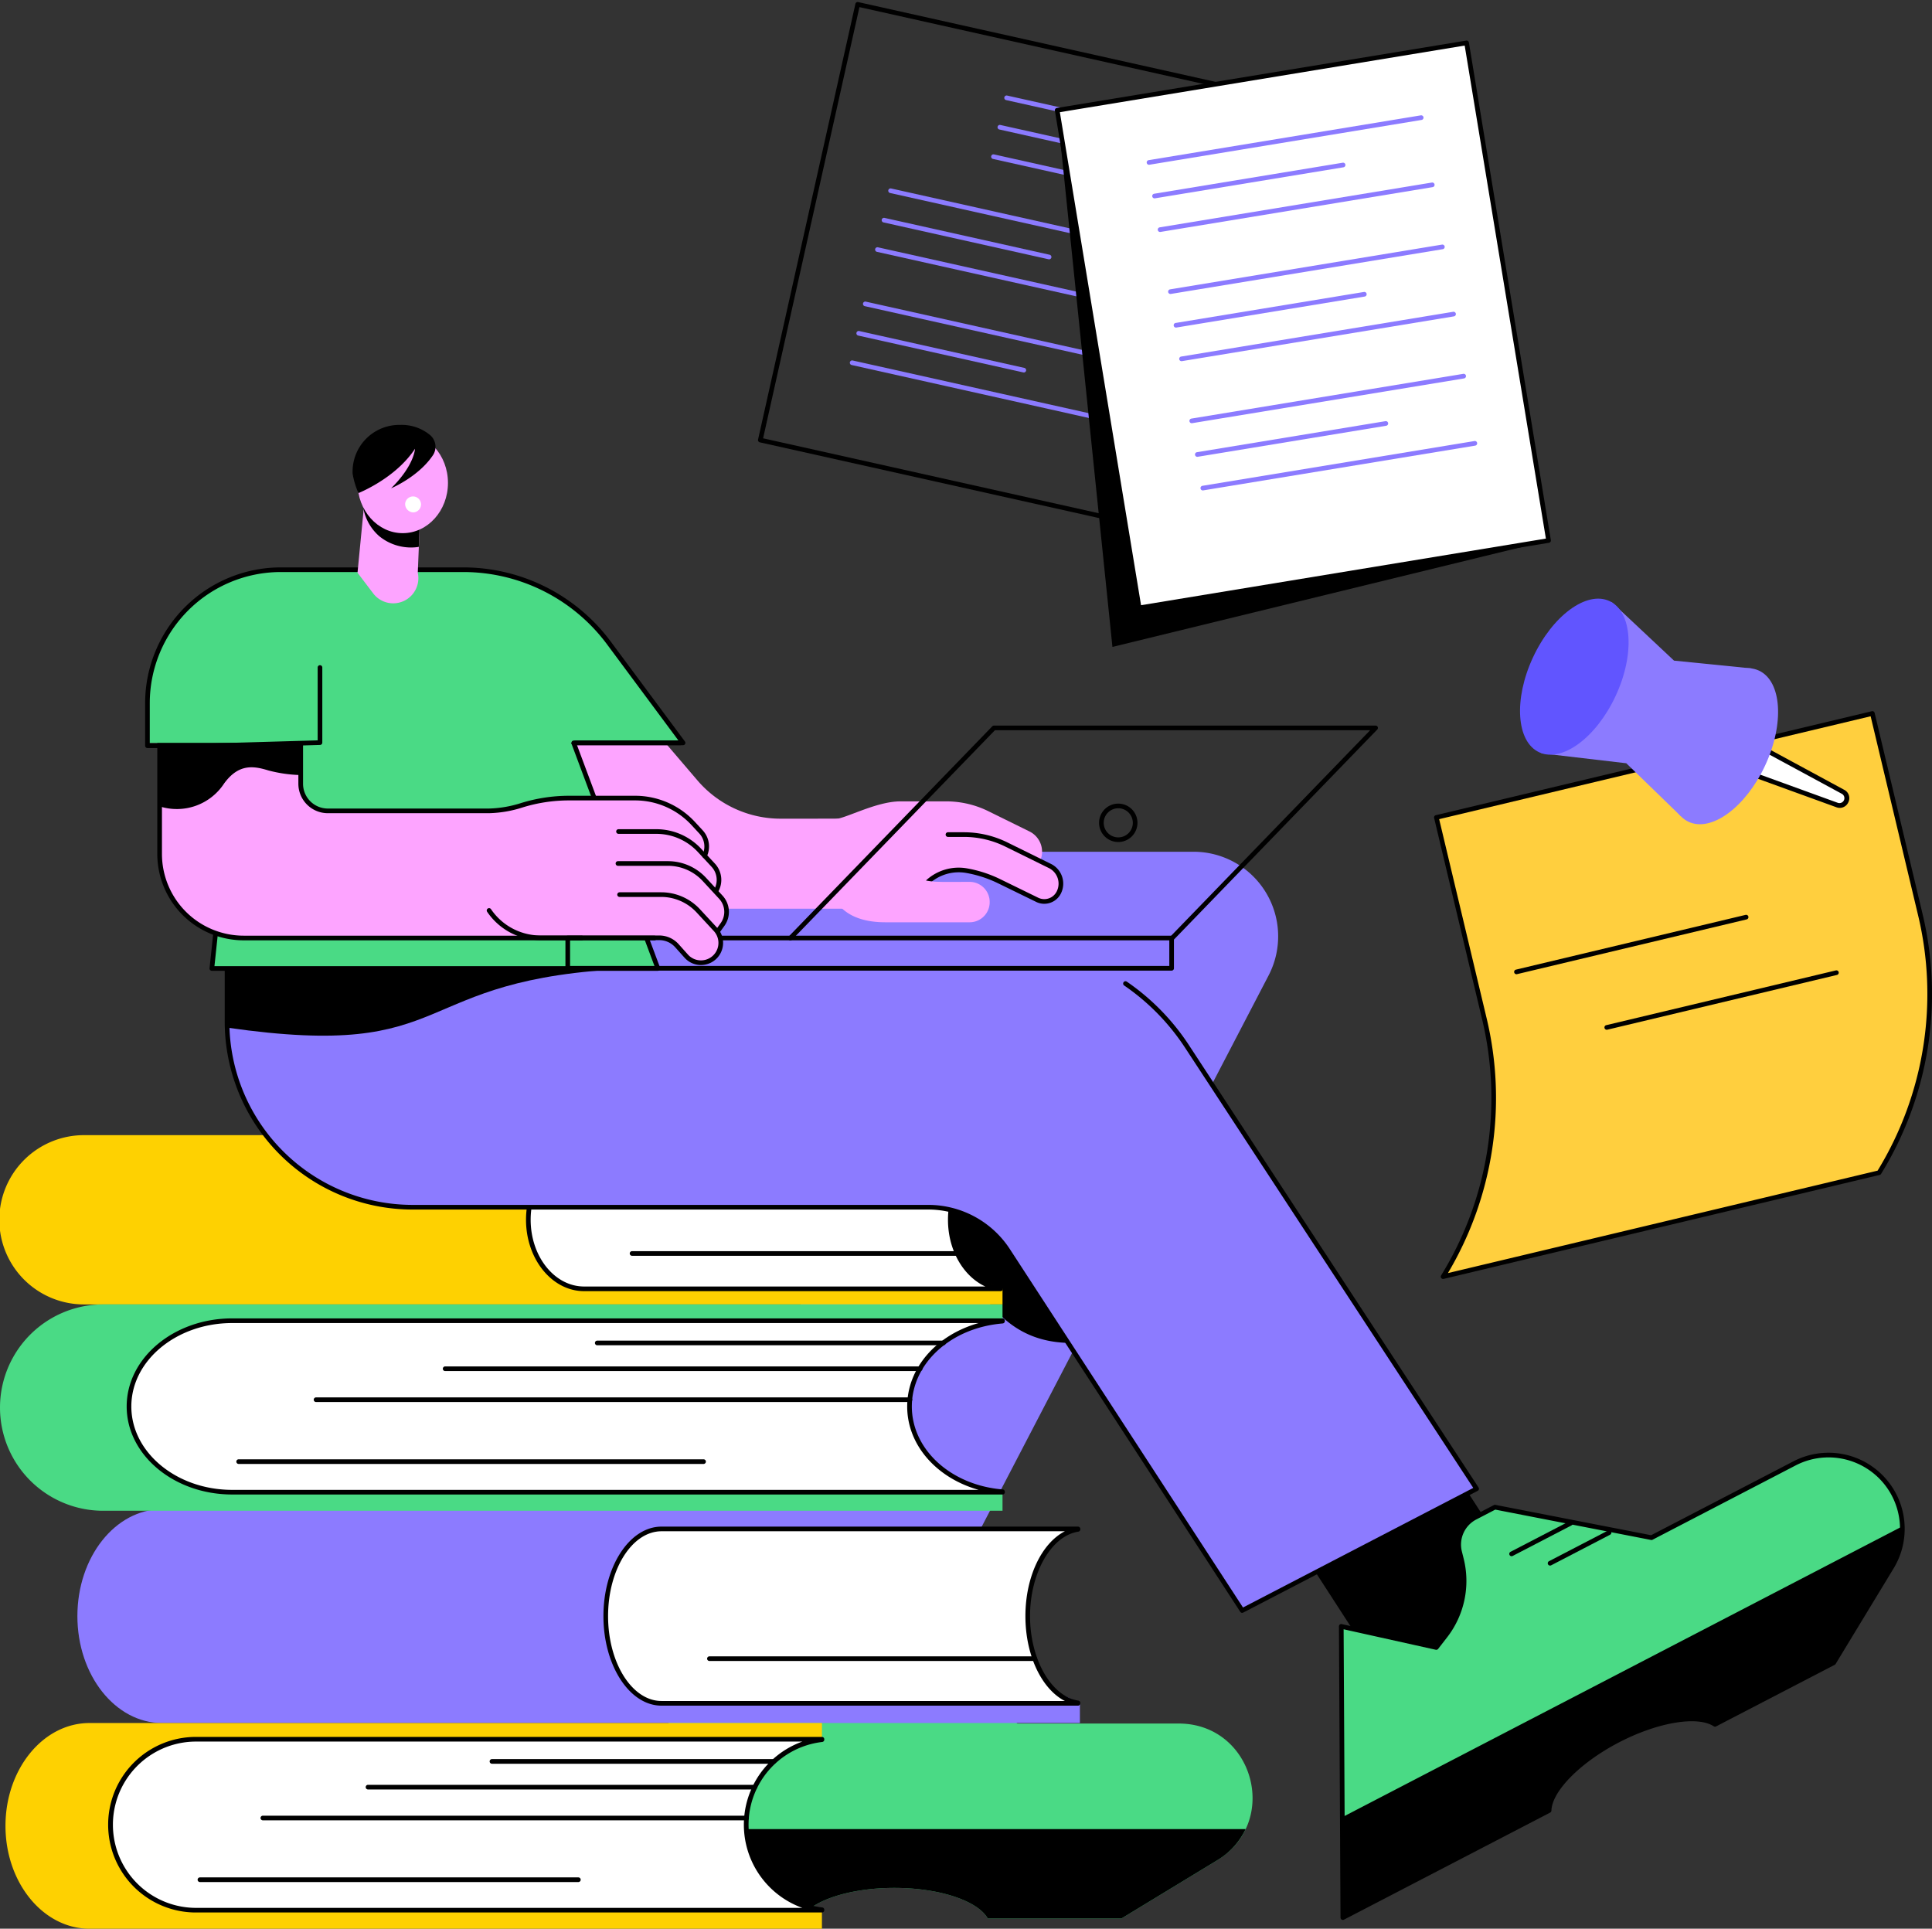 <?xml version="1.0" encoding="UTF-8"?>
<svg xmlns="http://www.w3.org/2000/svg" xmlns:xlink="http://www.w3.org/1999/xlink" id="Group_10159" data-name="Group 10159" width="350.614" height="350" viewBox="0 0 350.614 350">
  <rect x="0" y="0" width="350.614" height="350" fill="#333333" stroke="none"/>
  <defs>
    <clipPath id="clip-path">
      <rect id="Rectangle_2047" data-name="Rectangle 2047" width="350.614" height="350" fill="none"></rect>
    </clipPath>
  </defs>
  <g id="Group_10158" data-name="Group 10158" clip-path="url(#clip-path)">
    <path id="Path_11482" data-name="Path 11482" d="M1443.273,760.287l-79.124,18.865a62.24,62.24,0,0,0,7.458-46.928l-8.679-36.4,79.124-18.865,8.679,36.4a62.242,62.242,0,0,1-7.458,46.928" transform="translate(-1102.259 -547.484)" fill="#ffcf3e"></path>
    <path id="Path_11483" data-name="Path 11483" d="M1362.366,777.792a.421.421,0,0,1-.359-.642,61.429,61.429,0,0,0,7.408-46.611l-8.679-36.4a.422.422,0,0,1,.313-.508l79.124-18.864a.424.424,0,0,1,.508.313l8.679,36.4a62.266,62.266,0,0,1-7.509,47.246.422.422,0,0,1-.262.19l-79.124,18.865a.411.411,0,0,1-.1.011m-.712-83.44,8.581,35.992a62.251,62.251,0,0,1-6.99,46.384l77.976-18.591a61.426,61.426,0,0,0,7.317-46.461l-8.582-35.992Zm79.836,64.154h0Z" transform="translate(-1100.477 -545.702)"></path>
    <path id="Path_11484" data-name="Path 11484" d="M1437.139,878.783a.422.422,0,0,1-.1-.832l41.675-9.936a.422.422,0,0,1,.2.82l-41.675,9.936a.418.418,0,0,1-.1.012" transform="translate(-1161.935 -701.992)"></path>
    <path id="Path_11485" data-name="Path 11485" d="M1522.825,931.477a.422.422,0,0,1-.1-.832l41.675-9.936a.422.422,0,0,1,.2.82l-41.675,9.936a.424.424,0,0,1-.1.011" transform="translate(-1231.233 -744.608)"></path>
    <path id="Path_11486" data-name="Path 11486" d="M1462.54,598.723l15.415,1.808,9.894,9.6,12.826-26.812-14.059-1.413L1475.3,571.285Z" transform="translate(-1182.819 -462.023)" fill="#8c7bff"></path>
    <path id="Path_11487" data-name="Path 11487" d="M1459.652,585.653c-3.524,7.577-9.741,12.156-13.885,10.229s-4.647-9.633-1.122-17.209,9.741-12.156,13.885-10.229,4.646,9.633,1.122,17.209" transform="translate(-1166.448 -459.369)" fill="#6155ff"></path>
    <path id="Path_11488" data-name="Path 11488" d="M1628.981,699.157l2.555-5.493,20.372,11.028a1.318,1.318,0,0,1-1.077,2.4Z" transform="translate(-1317.427 -560.996)" fill="#fff"></path>
    <path id="Path_11489" data-name="Path 11489" d="M1649.543,705.821a1.872,1.872,0,0,1-.641-.118l-21.85-7.932a.421.421,0,0,1-.238-.575l2.555-5.493a.422.422,0,0,1,.583-.193l20.372,11.028a1.689,1.689,0,0,1,.759,2.242,1.71,1.71,0,0,1-1.54,1.041m-21.77-8.687,21.417,7.775a.9.9,0,0,0,.733-1.63l-19.978-10.815Z" transform="translate(-1315.643 -559.213)"></path>
    <path id="Path_11490" data-name="Path 11490" d="M1601.51,651.64c-3.525,7.577-9.741,12.156-13.885,10.229s-4.647-9.633-1.122-17.209,9.741-12.156,13.885-10.229,4.647,9.633,1.122,17.209" transform="translate(-1281.175 -512.735)" fill="#8c7bff"></path>
    <path id="Path_11491" data-name="Path 11491" d="M654.694,1468.341l-17.5,35.589h27.912l17.4-35.389Z" transform="translate(-515.326 -1187.511)"></path>
    <path id="Path_11492" data-name="Path 11492" d="M650.106,1559.183H620.854l-22.661-18h-3.782a5.871,5.871,0,0,0-5.71,4.5l-.152.635a17.242,17.242,0,0,1-9.539,11.637l-1.993.92-13.545-11.346-24.1,47.035h42.173c1.789-3.179,8.7-5.549,16.964-5.549s15.175,2.37,16.964,5.549H639.73l17.335-10.542c11.57-7.036,6.582-24.837-6.959-24.837" transform="translate(-436.211 -1246.418)" fill="#4ada85"></path>
    <path id="Path_11493" data-name="Path 11493" d="M547.679,1735.5l-8.311,16.219h42.174c1.789-3.179,8.7-5.549,16.963-5.549s15.175,2.37,16.964,5.549H639.73l17.335-10.542a13.274,13.274,0,0,0,5.2-5.676Z" transform="translate(-436.21 -1403.574)"></path>
    <path id="Path_11494" data-name="Path 11494" d="M879.13,1611.192h-12.05a.422.422,0,1,1,0-.843h12.05a.422.422,0,1,1,0,.843" transform="translate(-700.905 -1302.359)"></path>
    <path id="Path_11495" data-name="Path 11495" d="M850.82,1586.47h-12.05a.422.422,0,1,1,0-.843h12.05a.422.422,0,0,1,0,.843" transform="translate(-678.009 -1282.365)"></path>
    <path id="Path_11496" data-name="Path 11496" d="M531.573,808.153H646.506A15.357,15.357,0,0,1,660.128,830.6L601.7,942.858H547.825l48.963-93.977a3.76,3.76,0,0,0-3.335-5.5H531.573Z" transform="translate(-429.906 -653.588)" fill="#8c7bff"></path>
    <path id="Path_11497" data-name="Path 11497" d="M797.585,1006.726a3.691,3.691,0,0,1-.284,2.749h0l-17.8,34.156c21.14-4.5,26.093-.15,27.256,2.043,5.376,10.137,12.134,12.445,19.178,12.194l22.624-43.468Z" transform="translate(-630.419 -814.183)"></path>
    <path id="Path_11498" data-name="Path 11498" d="M181.935,1107.776H15.36a15.359,15.359,0,1,1,0-30.717H158.526V1096.4l23.408,8.5Z" transform="translate(-0.001 -871.064)" fill="#fed101"></path>
    <path id="Path_11499" data-name="Path 11499" d="M577.9,1104.384c0-6.5,4-11.848,9.125-12.468v-.061h-75.58c-5.59,0-10.122,5.609-10.122,12.529s4.532,12.529,10.122,12.529h75.58v-.061c-5.122-.62-9.125-5.965-9.125-12.468" transform="translate(-405.441 -883.03)" fill="#fff"></path>
    <path id="Path_11500" data-name="Path 11500" d="M585.24,1115.549H509.66c-5.814,0-10.543-5.81-10.543-12.951s4.73-12.951,10.543-12.951h75.58a.422.422,0,0,1,.422.422v.061a.422.422,0,0,1-.371.419c-4.99.6-8.754,5.784-8.754,12.049s3.763,11.445,8.754,12.049a.422.422,0,0,1,.371.419v.061a.421.421,0,0,1-.422.422m-75.58-25.058c-5.349,0-9.7,5.431-9.7,12.107s4.351,12.107,9.7,12.107h72.81c-4.005-1.861-6.777-6.593-6.777-12.107s2.772-10.246,6.778-12.107Z" transform="translate(-403.657 -881.245)"></path>
    <path id="Path_11501" data-name="Path 11501" d="M657,1187.964H597.968a.422.422,0,0,1,0-.844H657a.422.422,0,0,1,0,.844" transform="translate(-483.261 -960.076)"></path>
    <path id="Path_11502" data-name="Path 11502" d="M255.37,1470.793H88.795c-8.482,0-15.359-8.685-15.359-19.4s6.876-19.4,15.359-19.4H231.961v24.421l23.408,10.741Z" transform="translate(-59.391 -1158.119)" fill="#8c7bff"></path>
    <path id="Path_11503" data-name="Path 11503" d="M651.335,1466.508c0-8.213,4-14.963,9.125-15.746v-.077H584.88c-5.59,0-10.122,7.084-10.122,15.823s4.532,15.823,10.122,15.823h75.58v-.077c-5.122-.783-9.125-7.533-9.125-15.746" transform="translate(-464.832 -1173.232)" fill="#fff"></path>
    <path id="Path_11504" data-name="Path 11504" d="M658.676,1480.97H583.1c-5.814,0-10.543-7.288-10.543-16.245s4.73-16.245,10.543-16.245h75.58a.421.421,0,0,1,.422.422v.077a.422.422,0,0,1-.358.417c-4.916.751-8.767,7.485-8.767,15.329s3.851,14.578,8.767,15.33a.421.421,0,0,1,.358.417v.077a.422.422,0,0,1-.422.422m-75.58-31.647c-5.349,0-9.7,6.91-9.7,15.4s4.351,15.4,9.7,15.4h73.2c-4.212-2.167-7.164-8.263-7.164-15.4s2.952-13.234,7.164-15.4Z" transform="translate(-463.048 -1171.448)"></path>
    <path id="Path_11505" data-name="Path 11505" d="M730.441,1572.426H671.4a.422.422,0,0,1,0-.844h59.037a.422.422,0,0,1,0,.844" transform="translate(-542.652 -1271.007)"></path>
    <path id="Path_11506" data-name="Path 11506" d="M1194.251,1296.86l29.591-11.492-43.317-66.908-19.966,26.359Z" transform="translate(-938.594 -985.422)"></path>
    <path id="Path_11507" data-name="Path 11507" d="M1354.943,1381.8l-25.96,13.48-28.409-5.535-3.567,1.852a5.57,5.57,0,0,0-2.839,6.288l.314,1.265a16.39,16.39,0,0,1-2.95,14l-1.6,2.061-17.25-3.828.284,52.85,37.428-19.435c.122-3.646,5.166-8.935,12.5-12.742s14.56-4.89,17.612-2.893l21.531-11.18,10.526-17.345c7.026-11.577-5.6-25.076-17.622-18.835" transform="translate(-1029.276 -1116.242)" fill="#4ada85"></path>
    <path id="Path_11508" data-name="Path 11508" d="M1271.187,1462.886a.422.422,0,0,1-.422-.419l-.284-52.85a.422.422,0,0,1,.513-.414l16.989,3.77,1.434-1.85a15.88,15.88,0,0,0,2.874-13.636l-.315-1.264a5.975,5.975,0,0,1,3.054-6.765l3.567-1.852a.425.425,0,0,1,.275-.04l28.265,5.507,25.83-13.413a13.815,13.815,0,0,1,18.177,19.428l-10.526,17.345a.422.422,0,0,1-.166.156l-21.531,11.18a.422.422,0,0,1-.425-.021c-2.967-1.942-10.2-.716-17.187,2.915s-12.152,8.837-12.271,12.382a.422.422,0,0,1-.227.36l-37.428,19.435a.42.42,0,0,1-.194.047m.14-52.745.278,51.631,36.6-19.007c.339-3.87,5.5-9.11,12.71-12.852s14.464-4.953,17.824-3l21.214-11.016,10.465-17.243a12.972,12.972,0,0,0-17.068-18.242l-.194-.375.194.375-25.96,13.48a.415.415,0,0,1-.275.04l-28.265-5.507-3.436,1.785a5.132,5.132,0,0,0-2.624,5.813l.315,1.264a16.716,16.716,0,0,1-3.026,14.356l-1.6,2.061a.422.422,0,0,1-.425.154Z" transform="translate(-1027.493 -1114.479)"></path>
    <path id="Path_11509" data-name="Path 11509" d="M1273.66,1500.881l.1,18.224,37.428-19.435c.122-3.646,5.166-8.935,12.5-12.742s14.56-4.89,17.612-2.893l21.531-11.181,10.526-17.345a13.277,13.277,0,0,0,2-7.436Z" transform="translate(-1030.064 -1171.12)"></path>
    <path id="Path_11510" data-name="Path 11510" d="M1469.076,1458.408a.422.422,0,0,1-.195-.8l10.694-5.553a.422.422,0,1,1,.389.749l-10.693,5.553a.422.422,0,0,1-.194.047" transform="translate(-1187.764 -1174.304)"></path>
    <path id="Path_11511" data-name="Path 11511" d="M1432.556,1449.515a.422.422,0,0,1-.195-.8l10.694-5.553a.422.422,0,0,1,.389.749l-10.694,5.553a.422.422,0,0,1-.194.047" transform="translate(-1158.228 -1167.113)"></path>
    <path id="Path_11512" data-name="Path 11512" d="M355.076,895.275H215.435v14.19a33.656,33.656,0,0,0,33.656,33.656h93.573a17.3,17.3,0,0,1,14.505,7.868l42.494,65.321L442.2,994.22,389.66,913.969a41.338,41.338,0,0,0-34.585-18.694" transform="translate(-174.232 -724.048)" fill="#8c7bff"></path>
    <path id="Path_11513" data-name="Path 11513" d="M215.463,910.53c42.685,6.154,31.988-9,73.476-10.732l-1.688-4.523H215.436s.016,14.9.027,15.255" transform="translate(-174.232 -724.048)"></path>
    <path id="Path_11514" data-name="Path 11514" d="M397.88,1032.634a.421.421,0,0,1-.354-.192l-42.494-65.321a16.826,16.826,0,0,0-14.152-7.676H247.308a34.116,34.116,0,0,1-34.078-34.078V915.36a.422.422,0,1,1,.843,0v10.008A33.272,33.272,0,0,0,247.308,958.6h93.573a17.665,17.665,0,0,1,14.858,8.06l42.286,65,41.786-21.7L387.524,930.1a40.711,40.711,0,0,0-11.064-11.313.422.422,0,0,1,.478-.7,41.556,41.556,0,0,1,11.292,11.547l52.542,80.251a.422.422,0,0,1-.159.605l-42.54,22.089a.42.42,0,0,1-.194.047" transform="translate(-172.448 -739.95)"></path>
    <path id="Path_11515" data-name="Path 11515" d="M165.055,1256.179c-.225-8.348,7.444-15.1,16.879-15.558v-2.957H18.723a18.722,18.722,0,1,0,0,37.445H181.934v-3.449c-6.941-1.617-16.451.381-16.879-15.482" transform="translate(0 -1000.953)" fill="#4ada85"></path>
    <path id="Path_11516" data-name="Path 11516" d="M264.039,1268.682c0-8.075,7.4-14.712,16.879-15.481v-.076h-139.8c-10.34,0-18.722,6.965-18.722,15.557s8.382,15.558,18.722,15.558h139.8v-.076c-9.474-.769-16.879-7.406-16.879-15.482" transform="translate(-98.984 -1013.456)" fill="#fff"></path>
    <path id="Path_11517" data-name="Path 11517" d="M279.135,1282.879h-139.8c-10.556,0-19.144-7.168-19.144-15.979s8.588-15.98,19.144-15.98h139.8a.421.421,0,0,1,.422.422v.076a.422.422,0,0,1-.387.421c-9.4.764-16.491,7.239-16.491,15.062s7.09,14.3,16.491,15.061a.422.422,0,0,1,.387.421v.076a.421.421,0,0,1-.422.422m-139.8-31.115c-10.091,0-18.3,6.79-18.3,15.136s8.209,15.135,18.3,15.135H274.8c-7.626-2.144-12.965-8.125-12.965-15.135s5.339-12.993,12.965-15.136Z" transform="translate(-97.201 -1011.674)"></path>
    <path id="Path_11518" data-name="Path 11518" d="M627.83,1272.862H565.04a.422.422,0,1,1,0-.843h62.79a.422.422,0,1,1,0,.843" transform="translate(-456.631 -1028.737)"></path>
    <path id="Path_11519" data-name="Path 11519" d="M506.815,1297.34h-86.2a.422.422,0,0,1,0-.844h86.2a.422.422,0,0,1,0,.844" transform="translate(-339.829 -1048.533)"></path>
    <path id="Path_11520" data-name="Path 11520" d="M309.113,1385.463H224.787a.422.422,0,1,1,0-.843h84.326a.422.422,0,1,1,0,.843" transform="translate(-181.454 -1119.802)"></path>
    <path id="Path_11521" data-name="Path 11521" d="M405.957,1326.713H298.223a.422.422,0,1,1,0-.843H405.957a.422.422,0,1,1,0,.843" transform="translate(-240.844 -1072.288)"></path>
    <path id="Path_11522" data-name="Path 11522" d="M139.62,1653.295a14.968,14.968,0,0,1,13.746-15.508v-2.947H20.447c-8.421,0-15.248,8.356-15.248,18.663s6.827,18.663,15.248,18.663h132.92v-3.438c-5.652-1.611-13.4.38-13.746-15.433" transform="translate(-4.205 -1322.165)" fill="#fed101"></path>
    <path id="Path_11523" data-name="Path 11523" d="M220.233,1665.758a15.412,15.412,0,0,1,13.746-15.433v-.076H120.124a15.511,15.511,0,0,0,0,31.017H233.98v-.076a15.412,15.412,0,0,1-13.746-15.433" transform="translate(-84.818 -1334.628)" fill="#fff"></path>
    <path id="Path_11524" data-name="Path 11524" d="M232.2,1679.9H118.34a15.932,15.932,0,0,1,0-31.86H232.2a.422.422,0,0,1,.422.422v.076a.422.422,0,0,1-.38.42,15.115,15.115,0,0,0,0,30.026.422.422,0,0,1,.38.42v.075a.422.422,0,0,1-.422.422M118.34,1648.887a15.089,15.089,0,0,0,0,30.173H228.634a16.033,16.033,0,0,1,0-30.173Z" transform="translate(-83.034 -1332.844)"></path>
    <path id="Path_11525" data-name="Path 11525" d="M516.174,1669.918H465.038a.422.422,0,1,1,0-.844h51.137a.422.422,0,1,1,0,.844" transform="translate(-375.755 -1349.853)"></path>
    <path id="Path_11526" data-name="Path 11526" d="M417.62,1694.319h-70.2a.422.422,0,0,1,0-.844h70.2a.422.422,0,0,1,0,.844" transform="translate(-280.632 -1369.587)"></path>
    <path id="Path_11527" data-name="Path 11527" d="M256.61,1782.162H187.935a.422.422,0,1,1,0-.844H256.61a.422.422,0,0,1,0,.844" transform="translate(-151.65 -1440.629)"></path>
    <path id="Path_11528" data-name="Path 11528" d="M335.481,1723.6H247.742a.422.422,0,1,1,0-.843h87.739a.422.422,0,1,1,0,.843" transform="translate(-200.018 -1393.267)"></path>
    <path id="Path_11529" data-name="Path 11529" d="M509.237,707.571l-21.263-27.15H511.4l9.807,11.471a19.872,19.872,0,0,0,15.112,6.959l16.841-.007v16.338l-28.275.008a19.872,19.872,0,0,1-15.65-7.619" transform="translate(-394.646 -550.286)" fill="#fda4ff"></path>
    <path id="Path_11530" data-name="Path 11530" d="M769.283,771.3l-.61,1.245-6.129-.385-4.857-5.419H717.892v-3.135h13.994c2.014,0,7.59-3.25,12.135-3.25H752.3a17.317,17.317,0,0,1,7.655,1.784l7.461,3.677a4.1,4.1,0,0,1,1.869,5.483" transform="translate(-580.59 -614.934)" fill="#fda4ff"></path>
    <path id="Path_11531" data-name="Path 11531" d="M761.956,800.365l6.852,3.347a2.939,2.939,0,0,0,3.94-1.348l.012-.024a3.563,3.563,0,0,0-1.628-4.759l-7.949-3.917a17.316,17.316,0,0,0-7.654-1.784H717.891v11.487h28.032l2.87-2.735a8.369,8.369,0,0,1,7.169-2.215,22.157,22.157,0,0,1,5.994,1.947" transform="translate(-580.589 -640.428)" fill="#fda4ff"></path>
    <path id="Path_11532" data-name="Path 11532" d="M899.972,802.656a3.35,3.35,0,0,1-1.483-.347l-6.85-3.347a21.741,21.741,0,0,0-5.88-1.91,7.9,7.9,0,0,0-6.587,1.9.422.422,0,1,1-.559-.632,8.739,8.739,0,0,1,7.288-2.1,22.568,22.568,0,0,1,6.108,1.983l6.852,3.347a2.517,2.517,0,0,0,3.376-1.154,3.153,3.153,0,0,0-1.423-4.22l-7.949-3.917a16.984,16.984,0,0,0-7.468-1.74h-2.926a.422.422,0,0,1,0-.843H885.4a17.836,17.836,0,0,1,7.841,1.826l7.949,3.917a3.993,3.993,0,0,1,1.82,5.322,3.368,3.368,0,0,1-3.035,1.913" transform="translate(-710.458 -638.646)"></path>
    <path id="Path_11533" data-name="Path 11533" d="M804.684,815.821a12.25,12.25,0,0,0,2.039.164c.274.029,1.427.02,5.453.01a3.644,3.644,0,0,1,3.654,3.642v.052a3.64,3.64,0,0,1-3.64,3.64H796.907c-10.7,0-10.219-8.126-10.219-8.126v-4.11h3.42c7.692,0,9.5,3.879,14.577,4.73" transform="translate(-636.226 -655.964)" fill="#fda4ff"></path>
    <path id="Path_11534" data-name="Path 11534" d="M281.968,714.59h-80.94l5.106-48.322h57.794Z" transform="translate(-162.58 -538.84)" fill="#4ada85"></path>
    <path id="Path_11535" data-name="Path 11535" d="M280.184,713.228h-80.94a.422.422,0,0,1-.419-.466l5.107-48.322a.422.422,0,0,1,.419-.377h57.794a.422.422,0,0,1,.4.274l18.04,48.322a.422.422,0,0,1-.4.569m-80.471-.844h79.864l-17.725-47.478H204.73Z" transform="translate(-160.796 -537.056)"></path>
    <path id="Path_11536" data-name="Path 11536" d="M151.459,667.093V633.25h25.606v21.11a4.922,4.922,0,0,0,4.924,4.922l42.114-.012v23.074l-57.379.011a15.262,15.262,0,0,1-15.265-15.262" transform="translate(-122.491 -512.137)" fill="#fda4ff"></path>
    <path id="Path_11537" data-name="Path 11537" d="M151.459,658.465V633.25h25.606v19.534a25.147,25.147,0,0,1-5.877-.839c-2.723-.839-5.394-1.228-8.017,2.357a10.252,10.252,0,0,1-11.712,4.163" transform="translate(-122.491 -512.137)"></path>
    <path id="Path_11538" data-name="Path 11538" d="M481.69,792.357l2.5,2.7a3.913,3.913,0,0,1,.3,4.946l-2.459,3.414-5.96-6.649H438.641v-7.834h35.225a10.662,10.662,0,0,1,7.825,3.42" transform="translate(-354.748 -638.048)" fill="#fda4ff"></path>
    <path id="Path_11539" data-name="Path 11539" d="M480.537,761.839l1.416,1.53a3.913,3.913,0,0,1,.3,4.946l-2.459,3.414-5.96-6.65h-35.2v-5.45h5.974c2.471,0,6.879-2.384,12.456-2.384h12.953a14.325,14.325,0,0,1,10.513,4.594" transform="translate(-354.748 -612.417)" fill="#fda4ff"></path>
    <path id="Path_11540" data-name="Path 11540" d="M602.524,798.647a.422.422,0,0,1-.342-.668,3.5,3.5,0,0,0-.271-4.412l-2.5-2.7a10.27,10.27,0,0,0-7.515-3.284H585a.422.422,0,0,1,0-.843h6.891a11.117,11.117,0,0,1,8.134,3.555l2.5,2.7a4.349,4.349,0,0,1,.336,5.479.423.423,0,0,1-.343.175" transform="translate(-472.774 -636.266)"></path>
    <path id="Path_11541" data-name="Path 11541" d="M548.61,822.173l3,3.245a3.913,3.913,0,0,1,.3,4.945l-2.459,3.414-5.96-6.649H520.3v-7.835h21.715a8.982,8.982,0,0,1,6.591,2.88" transform="translate(-420.792 -662.598)" fill="#fda4ff"></path>
    <path id="Path_11542" data-name="Path 11542" d="M602.672,830.333a.422.422,0,0,1-.342-.668l.957-1.329a3.5,3.5,0,0,0-.27-4.413l-3-3.245a8.586,8.586,0,0,0-6.282-2.745h-9.063a.422.422,0,1,1,0-.843h9.063a9.433,9.433,0,0,1,6.9,3.015l3,3.245a4.349,4.349,0,0,1,.336,5.479l-.957,1.329a.422.422,0,0,1-.343.175" transform="translate(-472.505 -660.815)"></path>
    <path id="Path_11543" data-name="Path 11543" d="M492.861,851.761,496,855.146a3.594,3.594,0,1,1-5.315,4.841l-1.7-1.9a4.285,4.285,0,0,0-3.19-1.425H466.313c-5.092,0-8.676-.291-13.583-7.841l33.423.006a9.142,9.142,0,0,1,6.709,2.932" transform="translate(-366.142 -686.48)" fill="#fda4ff"></path>
    <path id="Path_11544" data-name="Path 11544" d="M500.731,859.848a4,4,0,0,1-2.987-1.336l-1.7-1.9a3.869,3.869,0,0,0-2.876-1.284H471.626a11.711,11.711,0,0,1-9.7-5.146.422.422,0,1,1,.7-.474,10.87,10.87,0,0,0,9,4.776h21.541a4.713,4.713,0,0,1,3.5,1.564l1.7,1.9a3.174,3.174,0,0,0,4.937-.264,3.182,3.182,0,0,0-.246-4.009l-3.134-3.386a8.747,8.747,0,0,0-6.4-2.8h-7.542a.422.422,0,1,1,0-.843h7.542a9.592,9.592,0,0,1,7.018,3.067l3.134,3.386a4.016,4.016,0,0,1-2.734,6.739c-.073,0-.145.006-.217.006" transform="translate(-373.52 -684.723)"></path>
    <path id="Path_11545" data-name="Path 11545" d="M164.939,680.992a15.684,15.684,0,0,1-15.684-15.684V631.466a.422.422,0,0,1,.422-.422h25.606a.422.422,0,0,1,.422.422v21.11a4.5,4.5,0,0,0,4.5,4.5h29.253a20.639,20.639,0,0,0,5.8-.994,29.514,29.514,0,0,1,8.638-1.323h12.088a14.791,14.791,0,0,1,10.822,4.729l1.417,1.531a4.316,4.316,0,0,1,.744,4.786.422.422,0,1,1-.763-.358,3.477,3.477,0,0,0-.6-3.855l-1.417-1.53a13.943,13.943,0,0,0-10.2-4.459H223.9a28.407,28.407,0,0,0-8.413,1.293,21.32,21.32,0,0,1-6.026,1.024H180.2a5.344,5.344,0,0,1-5.344-5.344V631.887H150.1v33.421a14.84,14.84,0,0,0,14.84,14.84H226.25a.422.422,0,1,1,0,.843H164.939Z" transform="translate(-120.709 -510.352)"></path>
    <path id="Path_11546" data-name="Path 11546" d="M139.914,571.985v-7.229a24.193,24.193,0,0,1,24.193-24.192h33.185a32.794,32.794,0,0,1,26.331,13.245l13.494,18.176h-97.2Z" transform="translate(-113.154 -437.177)" fill="#4ada85"></path>
    <path id="Path_11547" data-name="Path 11547" d="M561.846,703.489h-19.32a.422.422,0,0,1,0-.843h19.32a.422.422,0,0,1,0,.843" transform="translate(-438.424 -568.26)"></path>
    <path id="Path_11548" data-name="Path 11548" d="M138.131,571.143a.422.422,0,0,1-.422-.422v-7.748a24.642,24.642,0,0,1,24.614-24.614h33.185a33.355,33.355,0,0,1,26.669,13.416l13.494,18.176a.421.421,0,0,1-.339.673h-19.5a.422.422,0,1,1,0-.843h18.665l-12.994-17.5A32.51,32.51,0,0,0,195.508,539.2H162.323a23.8,23.8,0,0,0-23.771,23.771V570.3h11.267l19.2-.554V556.508a.422.422,0,0,1,.843,0v13.648a.422.422,0,0,1-.41.422l-19.625.566Z" transform="translate(-111.371 -435.394)"></path>
    <path id="Path_11549" data-name="Path 11549" d="M817.543,727.425a.422.422,0,0,1-.3-.715l36.229-37.417H785.377l-36.8,38a.422.422,0,1,1-.606-.586L784.9,688.578a.421.421,0,0,1,.3-.128h69.265a.422.422,0,0,1,.3.715L817.846,727.3a.421.421,0,0,1-.3.128" transform="translate(-604.823 -556.779)"></path>
    <path id="Path_11550" data-name="Path 11550" d="M646.532,894.158H536.943a.422.422,0,0,1-.422-.422v-5.49a.422.422,0,0,1,.422-.422h15.71a.422.422,0,1,1,0,.843H537.364v4.647H646.111v-4.647H564.8a.422.422,0,1,1,0-.843h81.728a.421.421,0,0,1,.422.422v5.49a.421.421,0,0,1-.422.422" transform="translate(-433.908 -718.022)"></path>
    <path id="Path_11551" data-name="Path 11551" d="M1046.349,769.459a3.484,3.484,0,1,1,3.484-3.484,3.488,3.488,0,0,1-3.484,3.484m0-6.125a2.641,2.641,0,1,0,2.641,2.641,2.644,2.644,0,0,0-2.641-2.641" transform="translate(-843.409 -616.659)"></path>
    <path id="Path_11552" data-name="Path 11552" d="M340.447,478.632l-1.2,12.392,2.836,3.737a4.565,4.565,0,0,0,8.1-3.737l.373-9.047Z" transform="translate(-274.366 -387.09)" fill="#fda4ff"></path>
    <path id="Path_11553" data-name="Path 11553" d="M354.725,488.533q.095-2.178.19-4.356l-10.274-2.825a8.841,8.841,0,0,0,2.876,5.208,9.119,9.119,0,0,0,7.208,1.973" transform="translate(-278.726 -389.29)"></path>
    <path id="Path_11554" data-name="Path 11554" d="M339.249,419.648c0-5.035,3.674-9.118,8.206-9.118s8.206,4.082,8.206,9.118-3.674,9.118-8.206,9.118-8.206-4.082-8.206-9.118" transform="translate(-274.365 -332.013)" fill="#fda4ff"></path>
    <path id="Path_11555" data-name="Path 11555" d="M384.437,471.038a1.444,1.444,0,1,1,1.436,1.6,1.522,1.522,0,0,1-1.436-1.6" transform="translate(-310.911 -379.658)" fill="#fff"></path>
    <path id="Path_11556" data-name="Path 11556" d="M349.138,408.727a2.788,2.788,0,0,0-.489-3.7,8.078,8.078,0,0,0-5.431-1.845,8.48,8.48,0,0,0-8.629,8.833,14.182,14.182,0,0,0,1.061,3.541c2.095-.886,7.289-3.529,10.258-8.043,0,0-.1,3-4.335,7.173,0,0,4.934-2.062,7.565-5.964" transform="translate(-270.597 -326.075)"></path>
    <path id="Path_11561" data-name="Path 11561" d="M784.727,96.359a.424.424,0,0,1-.092-.01L719.575,81.825a.422.422,0,0,1-.32-.5L736.922,2.252a.422.422,0,0,1,.5-.32l65.059,14.523a.422.422,0,0,1,.32.5l-17.666,79.07a.421.421,0,0,1-.411.33M720.171,81.094l64.236,14.34,17.482-78.247L737.653,2.847Z" transform="translate(-581.685 -1.555)"></path>
    <path id="Path_11562" data-name="Path 11562" d="M980.049,97.411a.411.411,0,0,1-.092-.01l-26.773-5.977a.422.422,0,0,1,.184-.823l26.773,5.977a.422.422,0,0,1-.091.833" transform="translate(-770.614 -73.265)" fill="#8c7bff"></path>
    <path id="Path_11563" data-name="Path 11563" d="M965.594,123.5a.411.411,0,0,1-.092-.01l-18.556-4.142a.422.422,0,1,1,.184-.823l18.556,4.142a.422.422,0,0,1-.091.833" transform="translate(-765.569 -95.844)" fill="#8c7bff"></path>
    <path id="Path_11564" data-name="Path 11564" d="M967.575,153.247a.412.412,0,0,1-.092-.01l-26.774-5.977a.422.422,0,0,1,.184-.823l26.774,5.977a.422.422,0,0,1-.091.833" transform="translate(-760.525 -118.422)" fill="#8c7bff"></path>
    <path id="Path_11565" data-name="Path 11565" d="M886.558,189.273a.412.412,0,0,1-.092-.01l-43.21-9.646a.422.422,0,1,1,.184-.823l43.21,9.646a.422.422,0,0,1-.091.833" transform="translate(-681.71 -144.59)" fill="#8c7bff"></path>
    <path id="Path_11566" data-name="Path 11566" d="M867.057,214.231a.411.411,0,0,1-.092-.01l-29.947-6.685a.422.422,0,1,1,.184-.823l29.947,6.685a.422.422,0,0,1-.091.833" transform="translate(-676.666 -167.17)" fill="#8c7bff"></path>
    <path id="Path_11567" data-name="Path 11567" d="M874.083,245.109a.411.411,0,0,1-.092-.01l-43.21-9.646a.422.422,0,1,1,.184-.823l43.21,9.646a.422.422,0,0,1-.091.833" transform="translate(-671.621 -189.748)" fill="#8c7bff"></path>
    <path id="Path_11568" data-name="Path 11568" d="M862.566,296.646a.414.414,0,0,1-.092-.01l-43.21-9.646a.422.422,0,1,1,.184-.823l43.21,9.646a.422.422,0,0,1-.091.833" transform="translate(-662.308 -231.427)" fill="#8c7bff"></path>
    <path id="Path_11569" data-name="Path 11569" d="M843.068,321.6a.412.412,0,0,1-.092-.01l-29.947-6.685a.422.422,0,1,1,.184-.823l29.947,6.685a.422.422,0,0,1-.091.833" transform="translate(-657.264 -254.006)" fill="#8c7bff"></path>
    <path id="Path_11570" data-name="Path 11570" d="M850.092,352.483a.41.41,0,0,1-.092-.01l-43.21-9.646a.422.422,0,1,1,.184-.823l43.21,9.646a.422.422,0,0,1-.091.833" transform="translate(-652.219 -276.584)" fill="#8c7bff"></path>
    <path id="Path_11571" data-name="Path 11571" d="M1092.3,182.693l-79.149,19.313-10.025-97.386,66.039.723Z" transform="translate(-811.269 -84.611)"></path>
    <rect id="Rectangle_2046" data-name="Rectangle 2046" width="75.3" height="91.518" transform="translate(191.86 20.008) rotate(-9.345)" fill="#fff"></rect>
    <path id="Path_11572" data-name="Path 11572" d="M1016.213,141.853a.421.421,0,0,1-.415-.353l-14.874-90.3a.421.421,0,0,1,.348-.484l74.3-12.228a.42.42,0,0,1,.484.348l14.874,90.3a.421.421,0,0,1-.348.484l-74.3,12.228a.384.384,0,0,1-.069.006m-14.388-90.375,14.736,89.469,73.468-12.09-14.736-89.469Z" transform="translate(-809.486 -31.121)"></path>
    <path id="Path_11573" data-name="Path 11573" d="M1088.468,118.4a.422.422,0,0,1-.068-.838l49.376-8.127a.422.422,0,1,1,.137.832l-49.376,8.127a.4.4,0,0,1-.069.006" transform="translate(-879.95 -88.499)" fill="#8c7bff"></path>
    <path id="Path_11574" data-name="Path 11574" d="M1093.72,160.829a.422.422,0,0,1-.068-.838l34.22-5.632a.421.421,0,1,1,.137.832l-34.22,5.633a.4.4,0,0,1-.069.006" transform="translate(-884.198 -124.832)" fill="#8c7bff"></path>
    <path id="Path_11575" data-name="Path 11575" d="M1098.974,182.164a.422.422,0,0,1-.068-.838l49.376-8.127a.422.422,0,1,1,.137.832l-49.376,8.127a.4.4,0,0,1-.069.006" transform="translate(-888.447 -140.069)" fill="#8c7bff"></path>
    <path id="Path_11576" data-name="Path 11576" d="M1108.82,241.017a.422.422,0,0,1-.068-.838l49.348-8.121a.421.421,0,0,1,.137.832l-49.347,8.121a.4.4,0,0,1-.069.006" transform="translate(-896.41 -187.67)" fill="#8c7bff"></path>
    <path id="Path_11577" data-name="Path 11577" d="M1114.069,283.442a.422.422,0,0,1-.068-.838l34.2-5.628a.422.422,0,0,1,.137.832l-34.2,5.629a.405.405,0,0,1-.069.006" transform="translate(-900.656 -223.997)" fill="#8c7bff"></path>
    <path id="Path_11578" data-name="Path 11578" d="M1119.322,304.782a.422.422,0,0,1-.068-.838l49.348-8.121a.422.422,0,1,1,.137.832l-49.348,8.121a.4.4,0,0,1-.069.006" transform="translate(-904.903 -239.24)" fill="#8c7bff"></path>
    <path id="Path_11579" data-name="Path 11579" d="M1129.018,363.647a.422.422,0,0,1-.068-.838l49.348-8.121a.421.421,0,1,1,.137.832l-49.348,8.121a.4.4,0,0,1-.068.006" transform="translate(-912.744 -286.847)" fill="#8c7bff"></path>
    <path id="Path_11580" data-name="Path 11580" d="M1134.27,406.072a.422.422,0,0,1-.068-.837l34.2-5.629a.422.422,0,1,1,.137.832l-34.2,5.629a.406.406,0,0,1-.069.006" transform="translate(-916.992 -323.174)" fill="#8c7bff"></path>
    <path id="Path_11581" data-name="Path 11581" d="M1139.52,427.413a.422.422,0,0,1-.068-.838l49.348-8.121a.422.422,0,1,1,.136.832l-49.347,8.121a.4.4,0,0,1-.069.006" transform="translate(-921.238 -338.416)" fill="#8c7bff"></path>
  </g>
</svg>
